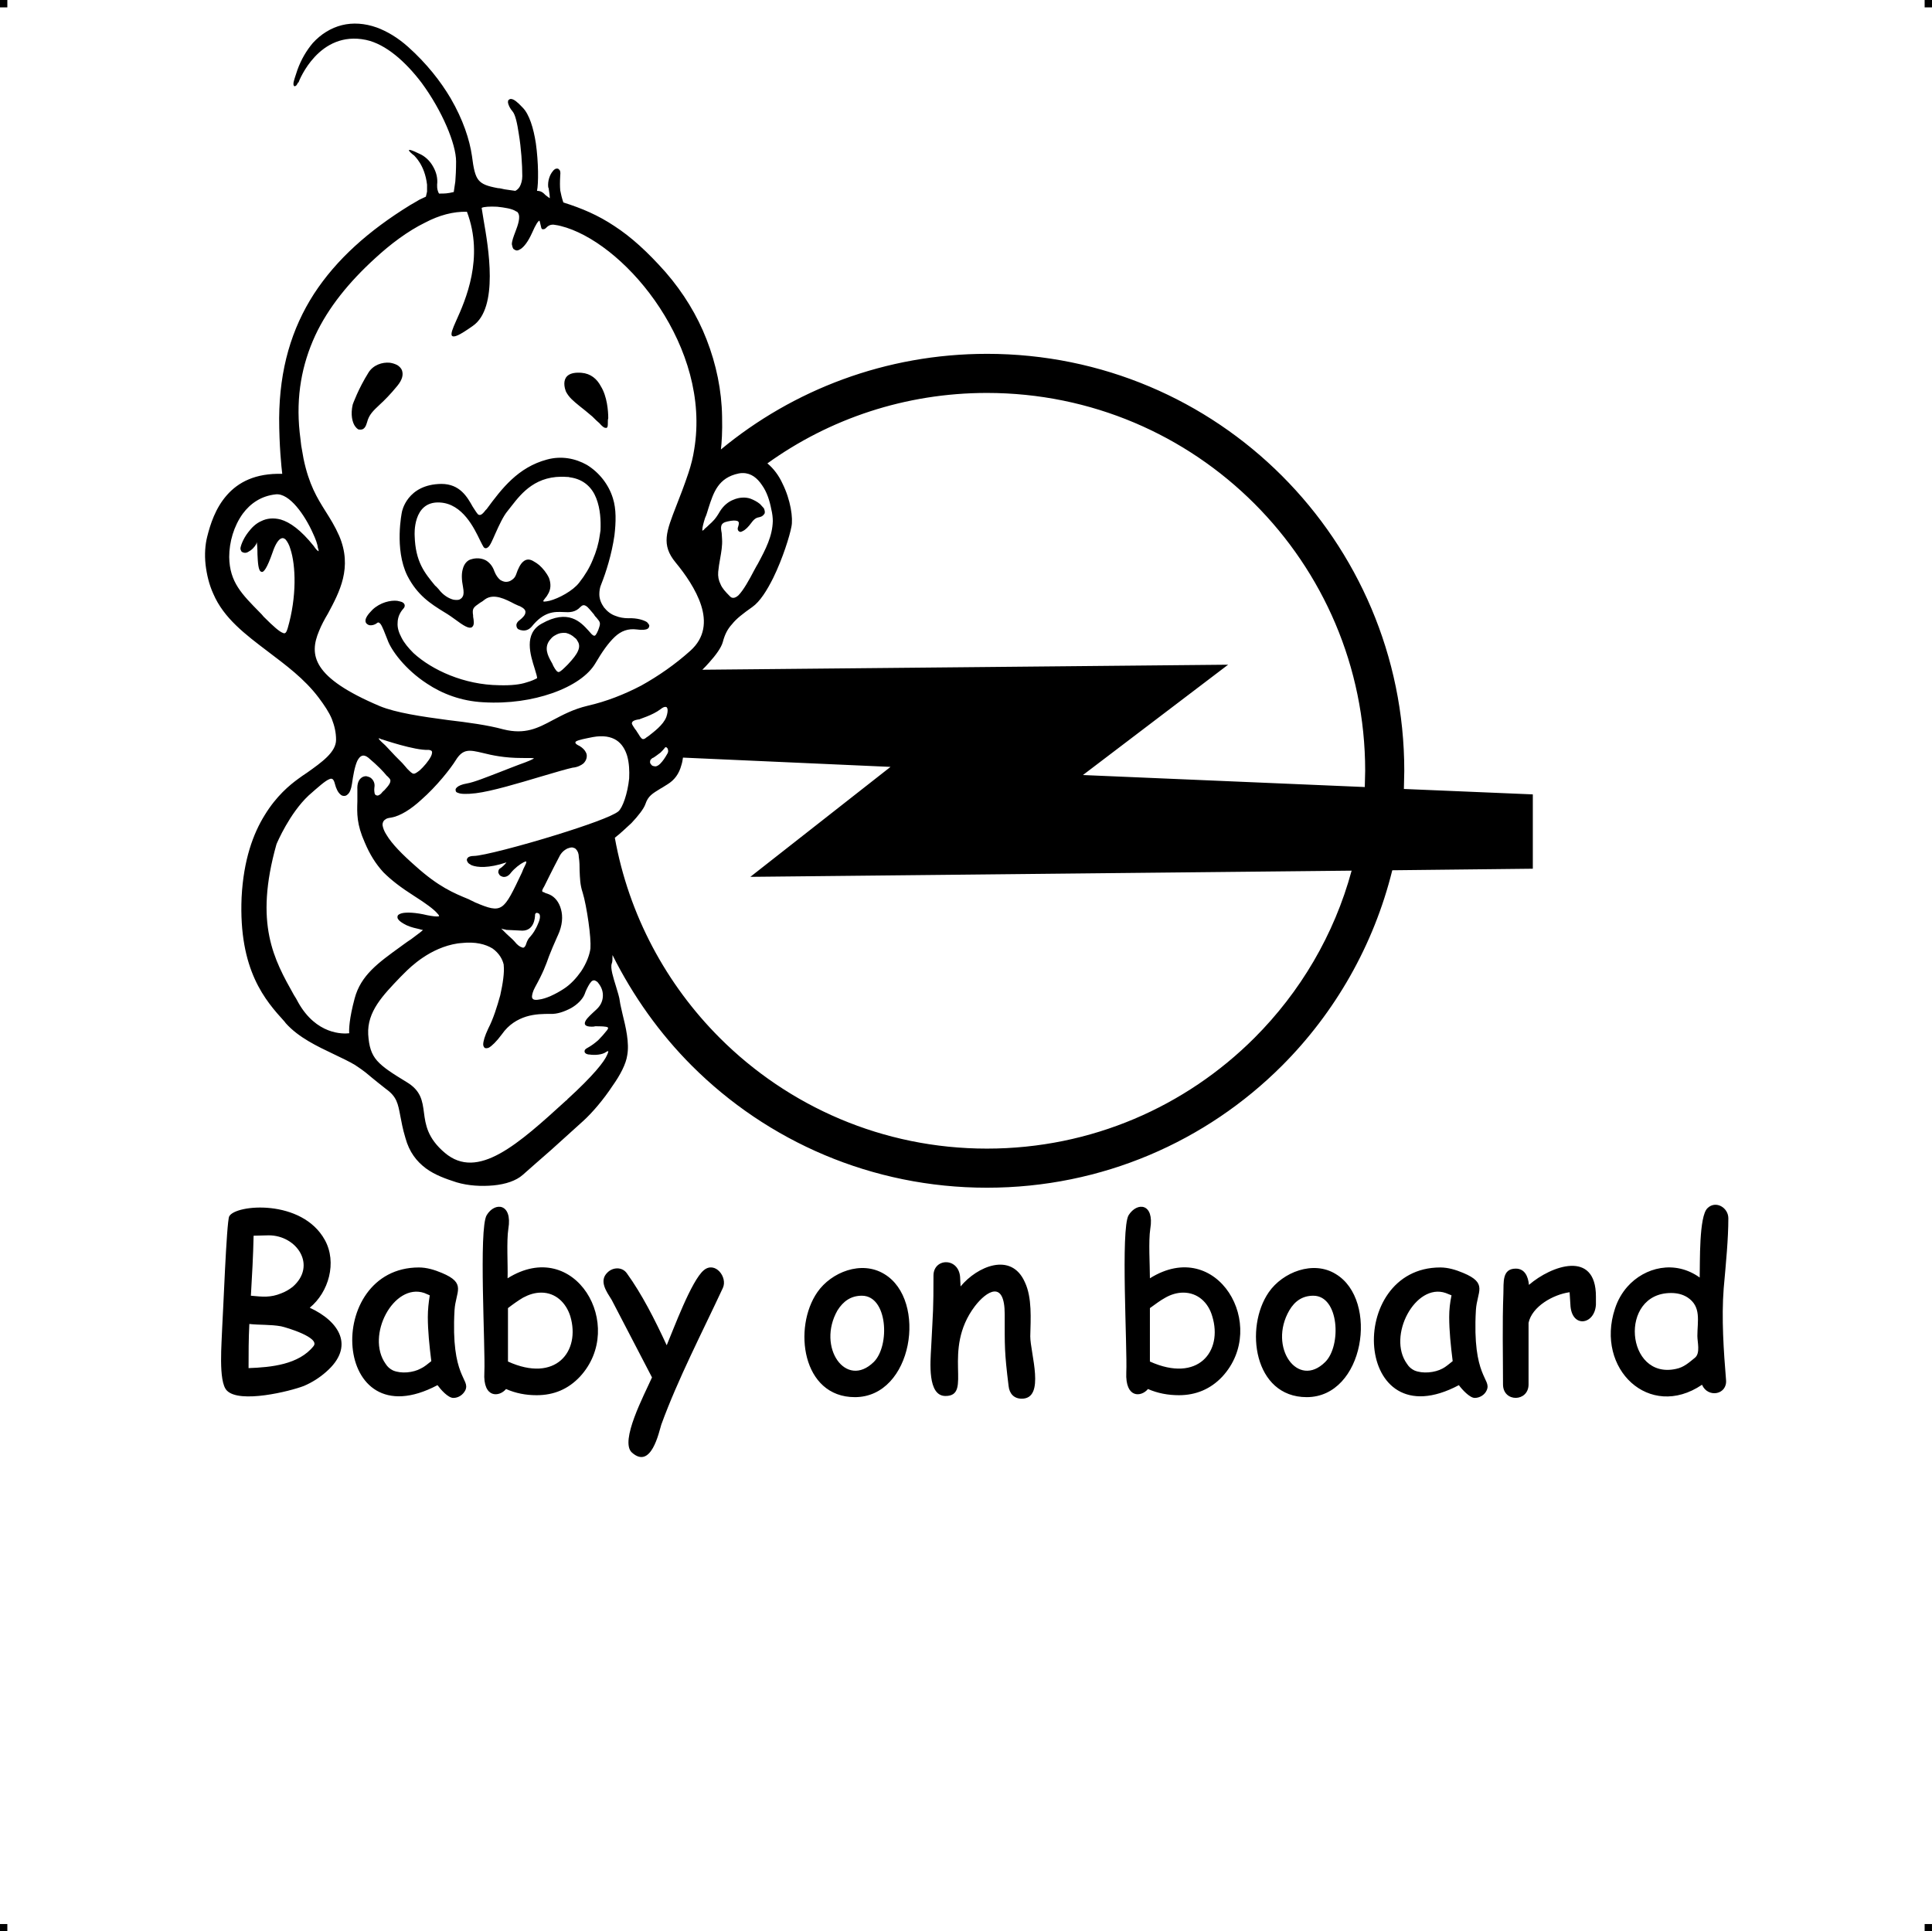 <?xml version="1.0" encoding="UTF-8"?>
<!DOCTYPE svg PUBLIC "-//W3C//DTD SVG 1.1//EN" "http://www.w3.org/Graphics/SVG/1.1/DTD/svg11.dtd">
<!-- Creator: CorelDRAW X7 -->
<?xml-stylesheet href="baby-opel.css" type="text/css"?>
<svg xmlns="http://www.w3.org/2000/svg" xml:space="preserve" width="4.994in" height="4.993in" version="1.1" style="shape-rendering:geometricPrecision; text-rendering:geometricPrecision; image-rendering:optimizeQuality; fill-rule:evenodd; clip-rule:evenodd"
viewBox="0 0 4990 4989"
 xmlns:xlink="http://www.w3.org/1999/xlink">
 <g id="Layer_x0020_1">
  <g id="_852381616">
   <rect class="fil0" width="18.958" height="19.065"/>
   <rect class="fil0" x="4971" width="18.958" height="19.065"/>
   <rect class="fil0" y="4970" width="18.958" height="19.065"/>
   <rect class="fil0" x="4971" y="4970" width="18.958" height="19.065"/>
  </g>
  <path class="fil1" d="M785 3580c-36,14 -166,46 -199,12 -23,-23 -13,-126 -12,-165 2,-26 11,-271 18,-285 16,-31 188,-46 247,61 32,58 10,135 -39,175 76,35 118,100 42,166l0 0c-17,15 -36,27 -57,36l0 0zm1764 -2666c298,0 567,120 762,315 195,195 316,465 316,762 0,16 -1,31 -1,47l333 14 0 192 -363 4c-48,194 -148,368 -285,505 -195,195 -464,315 -762,315 -297,0 -567,-120 -762,-315 -83,-83 -152,-180 -205,-286 0,10 0,18 -2,22 -4,12 4,36 11,59 4,14 9,28 10,39 1,8 4,19 7,33 8,32 18,74 12,106 -3,22 -18,51 -38,79 -23,35 -52,69 -75,90 -21,19 -53,48 -83,75 -30,26 -58,51 -74,65 -17,15 -44,24 -75,27 -32,3 -66,1 -96,-8 -28,-9 -56,-19 -79,-36 -24,-18 -43,-42 -53,-79 -7,-23 -10,-41 -13,-56 -6,-32 -9,-50 -37,-70 -17,-13 -26,-21 -35,-28l0 0c-11,-9 -19,-17 -45,-34 -15,-9 -34,-18 -55,-28 -42,-20 -91,-43 -124,-80l-3 -4c-49,-54 -119,-132 -111,-321 5,-97 30,-165 60,-213 30,-49 64,-77 86,-93 7,-5 15,-11 23,-16 38,-27 75,-53 75,-85 0,-19 -4,-36 -11,-54 -7,-17 -19,-35 -34,-55 -37,-49 -85,-84 -131,-119 -58,-44 -114,-86 -141,-149 -11,-24 -17,-50 -20,-75 -3,-27 -1,-52 4,-72 8,-32 21,-74 51,-108 29,-33 73,-57 143,-55 -2,-16 -8,-73 -8,-144 1,-127 32,-231 90,-321 58,-89 141,-163 248,-229 9,-5 17,-10 24,-14 7,-3 12,-6 17,-8 1,-4 2,-8 3,-13 0,-6 0,-12 0,-18 -6,-52 -33,-74 -33,-75l0 0c-2,-1 -38,-30 15,-4 13,6 26,18 34,33 8,14 12,30 10,46 0,5 0,9 1,13 1,4 2,7 4,10 1,0 3,0 5,0l0 0c8,0 17,0 33,-4 1,-6 2,-15 4,-27 1,-13 2,-30 2,-52 0,-45 -36,-131 -89,-203 -41,-54 -92,-100 -144,-111 -121,-25 -172,104 -174,110l0 0 0 0 -1 0c-2,4 -4,7 -5,8 -4,3 -6,2 -7,-2l0 0c0,-2 0,-3 0,-5 1,-6 5,-18 10,-33 10,-28 24,-51 40,-70 21,-23 47,-39 75,-46 28,-7 59,-5 90,6 27,10 54,26 81,50 48,43 84,89 110,133 32,55 49,107 55,149 4,32 8,51 17,62 9,11 23,16 50,21 6,0 11,2 17,3 9,1 18,3 28,4 4,-2 9,-6 12,-12 3,-6 6,-15 6,-26 0,-30 -3,-73 -9,-109 -4,-27 -9,-50 -16,-58 -7,-8 -11,-17 -12,-23 0,-3 0,-6 2,-7 2,-2 5,-3 8,-2 6,1 15,8 28,22 17,17 28,53 34,92 7,50 7,104 3,123 11,0 16,5 22,11 3,2 6,5 11,8 0,-6 -1,-14 -3,-26l-1 -2c-2,-16 4,-33 12,-42 2,-3 5,-5 7,-6 4,-1 7,-1 9,2 3,2 4,7 3,15 -1,17 -1,28 0,39 2,10 4,19 8,31 48,15 90,33 132,61 43,28 85,66 132,119 46,53 82,112 106,174 25,64 39,132 40,199 1,40 -1,67 -3,85 186,-154 426,-247 687,-247l0 0zm-961 1250c36,200 133,379 271,517 177,177 421,286 690,286 270,0 514,-109 691,-286 118,-118 206,-266 251,-432l0 0 -1553 16 362 -284 1 0 -537 -24c-1,7 -2,13 -4,19 -6,23 -18,39 -36,50 -7,4 -12,8 -18,11 -21,13 -32,19 -39,40 -4,12 -19,31 -36,49 -15,14 -30,28 -43,38zm226 -434l1358 -13 -375 285 728 31c0,-14 1,-28 1,-42 0,-270 -110,-514 -286,-690 -177,-177 -421,-286 -691,-286 -211,0 -407,67 -567,182 16,13 30,32 39,52 21,42 28,90 23,112 -4,22 -22,81 -47,132 -16,32 -34,61 -54,75 -24,17 -41,30 -52,44 -12,13 -19,27 -24,46 -4,15 -18,34 -35,53 -6,7 -12,13 -18,19zm-391 -22c3,5 5,9 6,12 6,11 10,16 14,16 5,-1 12,-8 24,-20 13,-14 22,-25 26,-35 4,-9 4,-18 -2,-26 -1,-3 -4,-6 -7,-8 -6,-6 -14,-10 -22,-12 -9,-1 -18,0 -28,6 -4,2 -8,5 -12,10 -19,21 -6,44 1,57zm-287 -410c-71,-4 -65,85 -65,85l0 1c2,68 26,96 53,129 3,2 5,5 9,9 11,15 26,24 38,27 6,1 11,1 15,0 4,-2 7,-4 9,-8 3,-5 3,-13 1,-24 -4,-20 -4,-35 -1,-46 4,-17 14,-24 21,-26 6,-2 22,-6 38,2 9,5 18,14 23,29 4,10 9,17 15,22 5,3 10,5 15,5 6,0 11,-2 15,-5 5,-3 9,-8 11,-14 5,-15 11,-27 18,-33 8,-7 17,-8 29,0 4,2 8,5 13,9 9,8 19,20 25,33 5,14 6,29 -4,44 -1,2 -3,5 -5,7 -4,5 -6,8 -6,9l0 0c0,0 1,1 3,1 3,0 8,-1 13,-2 24,-6 61,-26 77,-47 15,-19 27,-39 35,-59 9,-21 15,-41 18,-63 1,-4 1,-8 2,-13 1,-24 0,-55 -11,-83 -10,-26 -31,-49 -68,-54l0 0c-3,-1 -5,-1 -8,-1 -79,-6 -117,42 -142,74 -4,5 -8,10 -11,14 -11,13 -22,37 -31,57 -8,18 -14,33 -20,37 -4,3 -8,3 -11,-1 -2,-3 -5,-9 -9,-17 -15,-31 -45,-95 -104,-98zm-98 25c0,-1 13,-72 102,-73 48,0 67,34 81,59l0 0c6,9 10,16 14,20 5,3 10,1 19,-11l3 -3c39,-53 81,-108 156,-128 37,-10 73,-3 103,14 31,19 56,50 67,86 9,28 8,62 4,96 -7,49 -22,96 -34,126 -4,9 -5,18 -5,26 0,13 5,24 12,34 8,10 18,18 30,22 10,4 21,6 33,6 23,-1 40,5 48,10 3,3 5,6 6,8 0,4 -1,7 -4,9 -5,3 -14,4 -28,2 -23,-3 -41,4 -57,19 -17,16 -33,39 -50,68 -18,31 -58,59 -113,78 -49,17 -110,27 -177,23 -57,-3 -106,-22 -145,-48 -57,-37 -93,-87 -102,-113 -8,-20 -13,-34 -18,-41 -4,-5 -7,-5 -10,-2 -5,4 -13,6 -19,5 -3,-1 -5,-2 -7,-4 -2,-2 -3,-4 -3,-8 0,-6 5,-15 18,-28 20,-19 47,-25 64,-23 5,1 9,2 12,3 4,2 6,4 7,7 1,3 0,7 -3,10 -10,11 -15,24 -15,37 -1,12 3,25 10,38 7,14 18,27 31,40 48,44 131,82 221,83 32,1 55,-2 70,-7 15,-4 24,-9 28,-11 1,-2 -2,-12 -6,-25 -11,-35 -29,-90 18,-116 69,-39 101,-4 121,18 6,7 10,12 14,13 3,1 6,-2 11,-14 7,-19 6,-20 -4,-32 -2,-2 -5,-5 -7,-9 -9,-10 -15,-19 -21,-22 -5,-3 -9,-2 -14,3 -13,14 -28,14 -44,13 -23,-1 -50,-2 -82,38 -8,9 -18,11 -26,9l0 0c-3,0 -6,-2 -9,-3l0 0c-2,-2 -4,-5 -4,-8 -1,-4 1,-10 8,-15 9,-7 15,-14 15,-20 1,-6 -4,-11 -14,-16 -4,-1 -9,-4 -14,-6 -23,-12 -53,-28 -76,-12 -5,4 -9,7 -13,9 -17,12 -21,14 -18,33l0 3c2,11 3,20 -1,25l0 0c-5,7 -16,4 -40,-14 -11,-8 -22,-16 -34,-23 -34,-21 -69,-43 -95,-94 -34,-69 -14,-164 -14,-164l0 0zm424 -311c0,0 -24,-54 40,-49 24,2 40,16 50,35 16,26 19,63 19,82 -1,3 -1,6 -1,8 0,13 0,19 -7,17l0 0c-3,0 -8,-4 -15,-12 -5,-4 -11,-10 -18,-17 -14,-12 -24,-20 -33,-27 -17,-14 -27,-22 -35,-37l0 0zm-551 33c0,0 14,-40 41,-83 12,-19 35,-27 55,-25 7,1 13,3 19,6 5,3 10,8 12,13 4,11 2,24 -12,41 -18,22 -33,37 -45,48 -17,16 -28,26 -33,46 -3,11 -7,16 -12,18 -4,1 -7,1 -11,0 -3,-2 -5,-4 -8,-8 -7,-10 -12,-30 -6,-56l0 0zm1008 177c-3,0 -7,0 -11,1 -53,11 -65,49 -78,89 -3,9 -5,18 -9,26 -4,13 -7,24 -7,30 0,2 0,2 0,3 2,-1 4,-2 6,-5 5,-4 8,-7 11,-10 10,-9 17,-15 29,-36 9,-14 21,-24 34,-29 16,-7 32,-7 44,-3 8,3 18,8 25,14 4,4 7,8 10,11 2,5 3,9 2,13 -1,1 -1,2 -2,3 -4,5 -8,6 -12,7 -6,1 -12,3 -20,14 -8,11 -16,19 -23,22 -2,1 -4,2 -6,2 -3,-1 -5,-2 -6,-5 -1,-2 -1,-5 1,-10l0 0c2,-7 2,-11 -2,-13 -5,-2 -13,-2 -26,1 -19,4 -18,14 -15,30 0,5 1,10 1,16 1,16 -2,33 -5,50 -2,11 -4,23 -5,34 -1,12 1,22 6,32 4,10 12,19 24,31 6,7 14,5 22,-2 13,-13 28,-40 41,-65 2,-4 4,-7 6,-11l3 -5c21,-39 38,-72 39,-111 0,-8 -1,-19 -4,-31 -4,-21 -11,-44 -24,-62 -12,-18 -28,-31 -49,-31zm-475 992c-17,32 -38,75 -38,75l0 0c-6,10 -7,13 -4,15 1,0 4,1 7,3 3,1 7,2 11,4l0 0 0 0 0 0c13,6 24,19 29,38 5,18 4,41 -8,67l0 0 -1 2 0 0c-10,22 -16,37 -22,52 -8,23 -16,44 -36,80 -6,11 -8,20 -8,25 0,3 2,6 5,7 3,1 8,1 13,0 18,-2 43,-14 63,-27 19,-12 34,-29 46,-46 14,-21 22,-43 24,-59 1,-14 -1,-40 -5,-68 -4,-29 -10,-60 -15,-76 -7,-21 -7,-37 -8,-58 0,-10 0,-21 -2,-34 0,-9 -3,-16 -7,-20 -2,-3 -6,-4 -10,-5 -4,0 -8,1 -13,3 -8,4 -16,11 -21,22zm-399 299c-2,2 -4,4 -5,5l-6 6 0 0c-45,47 -86,89 -83,148 2,31 8,51 23,68 16,18 40,33 76,55 37,22 41,48 45,79 4,31 9,66 54,104 85,72 189,-22 314,-136l0 0 2 -1 0 -1c68,-62 96,-98 103,-115 2,-4 3,-7 3,-9 0,-1 0,-1 0,-1 -1,0 -3,1 -5,2 -10,8 -31,9 -43,7 -4,0 -7,-1 -9,-2 -3,-2 -5,-4 -4,-8 0,-2 3,-5 7,-7 11,-6 20,-13 28,-20 8,-8 16,-17 23,-26 3,-4 3,-6 2,-7 -4,-3 -19,-3 -33,-3 -3,1 -6,1 -9,1 -17,0 -21,-6 -15,-16 4,-7 14,-16 27,-28 11,-10 16,-21 17,-33 1,-13 -3,-25 -12,-36 -2,-3 -4,-4 -6,-5 -3,-2 -5,-2 -8,-1 -3,1 -5,4 -8,8l0 0c-5,8 -10,18 -13,27 -5,13 -19,27 -35,36 -17,9 -36,16 -54,15 -17,0 -39,0 -62,7 -22,7 -45,20 -63,46 -14,19 -26,30 -33,34 -4,2 -8,2 -11,1 -2,-2 -4,-5 -4,-9 0,-8 4,-22 13,-41 13,-25 23,-57 31,-86 7,-31 11,-60 9,-77 0,0 0,-1 0,-2 -3,-14 -12,-30 -29,-42 -18,-11 -44,-18 -80,-14 -4,0 -7,1 -10,1 -71,11 -121,60 -137,76zm262 -111c-1,-1 -2,-1 -2,-1l-1 0c-7,-1 -9,-3 -9,-2 0,0 6,6 14,14 6,6 14,12 20,19 7,9 14,14 19,15 1,1 3,1 4,1 1,-1 2,-1 3,-2 1,-1 3,-4 4,-8 3,-9 6,-14 11,-19 6,-7 13,-16 21,-36 5,-12 4,-19 2,-22 -1,-1 -2,-2 -3,-2 -2,-1 -3,-1 -4,-1 -2,1 -3,1 -3,2l0 0 -1 2c0,10 -3,42 -33,42 -23,-1 -37,-2 -42,-2zm-510 -347c-49,46 -81,121 -83,126 -58,206 -6,298 45,389l0 0c4,6 8,13 11,19 47,84 116,82 132,80 -1,-9 0,-38 14,-90 16,-60 61,-92 119,-134 5,-4 10,-7 18,-13l9 -6c21,-16 30,-22 30,-24 0,0 -3,0 -9,-2 -8,-2 -20,-4 -33,-10 -12,-6 -19,-11 -22,-16 -2,-3 -2,-7 0,-10 2,-2 6,-4 10,-5 12,-3 36,-2 65,5 15,3 25,4 30,3 1,0 1,0 1,0 0,-2 -1,-4 -4,-7 -9,-11 -31,-27 -61,-46 -33,-21 -58,-40 -79,-61 -20,-22 -35,-46 -48,-77 -21,-47 -20,-75 -19,-106 0,-9 0,-19 0,-30 -1,-17 4,-27 12,-32 3,-2 7,-3 11,-3 4,1 8,2 11,4 7,5 12,14 10,25 -1,7 0,13 1,17 1,1 2,3 3,3 2,1 3,1 5,1 3,-1 7,-3 10,-7 2,-3 5,-5 7,-7 10,-11 20,-22 13,-30 -2,-2 -4,-5 -7,-7 -10,-12 -22,-25 -48,-47 -13,-10 -21,-5 -28,8 -7,15 -11,39 -14,60 -2,14 -6,23 -11,27 -3,3 -6,4 -9,4 -4,0 -7,-1 -10,-4 -6,-5 -11,-15 -14,-27 -3,-12 -7,-16 -15,-12 -10,4 -27,19 -53,42zm909 -111c-8,6 -16,12 -18,13l0 0c-4,1 -6,4 -8,6l0 0c-1,2 -1,4 -1,6 0,2 1,4 3,6 1,2 4,4 7,4 5,2 11,-1 16,-6 7,-7 13,-16 18,-25 4,-6 3,-11 1,-15 0,0 -1,-1 -2,-2 0,0 -1,-1 -2,-1l0 0c-1,0 -3,1 -3,2 -3,4 -7,8 -11,12zm0 -112c-21,16 -54,25 -54,26l0 0c-16,2 -20,6 -20,11 1,4 5,9 8,14 2,2 4,5 5,7 1,2 3,4 4,6 2,3 4,7 6,9 3,4 6,6 12,2 2,-2 4,-3 7,-5 14,-11 39,-29 47,-50 3,-9 4,-16 3,-21l0 0c-1,-2 -1,-3 -2,-4l0 0c-1,-1 -3,-1 -4,-1 -3,0 -7,2 -12,6zm-600 105c-34,2 -119,-27 -119,-27l-1 0c-4,-2 -7,-3 -8,-3 0,2 3,5 7,9 7,6 13,12 22,22 8,9 18,19 32,33 5,6 10,11 13,15 16,16 16,16 32,4 10,-9 23,-24 29,-36 2,-4 3,-8 3,-10 0,-3 -1,-4 -2,-5 -2,-1 -5,-2 -8,-2zm141 8c-34,-8 -51,-12 -70,19 -13,21 -49,67 -89,102 -26,24 -54,42 -78,46 -7,1 -12,2 -15,5 -5,3 -7,8 -7,14 1,7 4,16 10,25 14,24 42,52 75,81 60,54 99,70 138,86 5,3 11,5 16,8 71,30 73,24 121,-77 2,-6 5,-12 8,-18 3,-6 4,-9 3,-11 0,0 0,0 0,0 -1,0 -3,1 -6,2 -10,5 -24,16 -33,27l0 0c-7,10 -15,12 -21,11 -3,-1 -6,-2 -8,-4 -2,-2 -3,-5 -4,-7 0,-5 1,-9 5,-11 5,-3 12,-10 16,-15l-1 0c-45,15 -74,13 -89,7 -5,-3 -9,-5 -10,-8 -3,-4 -3,-8 0,-11l0 0c2,-3 8,-5 16,-5 21,0 122,-26 215,-55 74,-23 142,-47 158,-60 11,-9 24,-46 28,-85 1,-20 0,-40 -5,-58 -5,-17 -14,-32 -28,-41 -14,-9 -34,-13 -61,-8 -20,4 -36,7 -43,11 -4,3 -2,7 9,12 8,5 13,10 16,16 3,5 3,10 2,15 -1,5 -4,10 -8,14 -6,5 -16,10 -28,11 -14,3 -45,12 -82,23 -57,17 -127,38 -168,43 -25,3 -40,2 -46,-1 -4,-1 -6,-3 -6,-6 -1,-3 0,-5 3,-8 4,-4 13,-8 25,-10 19,-3 53,-17 87,-30 17,-7 34,-13 49,-19 23,-8 36,-14 38,-16 0,-1 -10,-1 -31,-1 -45,0 -77,-7 -101,-13zm-149 -1370c-45,22 -90,56 -129,92 -67,61 -121,127 -155,200 -34,74 -50,156 -40,250 1,11 3,22 4,34 2,11 4,22 6,34 14,67 35,101 57,136 12,19 24,38 35,63 35,82 1,145 -29,201 -9,15 -17,30 -23,45 -26,62 -18,120 157,194 41,17 108,27 176,36 51,6 103,13 143,24 56,14 89,-3 128,-24 25,-13 52,-28 90,-37 48,-11 94,-29 138,-52 45,-25 88,-55 127,-90 38,-34 41,-76 28,-117 -13,-41 -42,-82 -66,-111 -38,-46 -24,-80 2,-147l0 0c9,-23 20,-51 31,-84 7,-21 12,-41 15,-61 22,-132 -21,-262 -89,-366 -68,-104 -161,-181 -241,-207 -10,-3 -20,-6 -29,-7 -13,-3 -20,4 -24,8l0 0c-2,2 -4,3 -6,3 -4,1 -6,-1 -7,-8 -2,-7 -3,-14 -4,-14 -3,1 -9,9 -19,32 -10,22 -20,35 -29,41 -3,2 -7,4 -10,4 -3,0 -6,-2 -9,-4 -2,-3 -3,-7 -4,-12 0,-8 4,-19 9,-32 7,-18 14,-39 7,-49 -1,-2 -2,-3 -5,-4 -10,-7 -30,-10 -49,-12 -18,-1 -35,0 -40,3 0,0 0,0 0,0l0 0c0,1 2,13 5,31 12,69 40,227 -28,274 -34,24 -49,31 -54,25 -3,-5 2,-18 11,-38 24,-53 73,-163 28,-282 -35,-1 -72,9 -108,28zm-367 1060c6,3 9,-2 12,-12 24,-82 21,-163 7,-205 -3,-11 -8,-19 -12,-24 -4,-4 -8,-5 -12,-3 -7,3 -15,15 -22,36 -14,40 -23,53 -29,50 -8,-2 -9,-24 -10,-45 0,-15 -1,-30 -2,-31 -1,0 0,2 -1,4 -5,9 -12,16 -20,20l0 0c-3,2 -6,3 -9,3l0 0c-3,0 -6,-1 -9,-3 -1,-2 -3,-5 -3,-8 0,-5 6,-24 20,-42 9,-12 20,-23 34,-29 14,-7 31,-9 50,-4 24,7 52,27 85,68 6,9 10,13 13,14 0,0 0,-4 -2,-9 -1,-10 -6,-23 -13,-38 -20,-45 -60,-104 -96,-100 -37,4 -65,23 -85,50 -23,32 -35,73 -35,112 1,65 33,96 79,143 3,3 7,7 10,11 26,26 41,39 50,42zm-37 1556l-39 1c-1,52 -4,103 -7,155 31,3 51,5 78,-6l0 0c11,-4 21,-10 30,-17l0 0c63,-55 11,-133 -62,-133zm32 235c-28,-5 -55,-3 -82,-6 -2,39 -2,76 -2,114 58,-2 130,-9 168,-57 17,-22 -70,-48 -84,-51zm445 185c-14,0 -33,-22 -41,-33 -274,145 -295,-304 -48,-304 20,0 40,6 59,14l0 0c65,27 36,48 33,96l0 0c-10,175 41,177 28,207 -6,12 -18,20 -31,20zm-66 -209c0,-19 2,-37 5,-56l-14 -6c-79,-27 -152,110 -100,183l0 0c5,8 11,13 19,17l0 0c21,9 52,6 72,-5l0 0c9,-4 18,-12 27,-19 -5,-40 -9,-79 -9,-114zm281 202c-28,0 -54,-5 -79,-16 -17,21 -60,25 -56,-43 3,-62 -15,-371 6,-406 21,-35 67,-31 56,35 -5,32 -1,93 -2,128 174,-109 308,123 187,254l0 0c-30,32 -67,48 -112,48zm12 -265c-17,0 -32,5 -47,13l0 0c-12,7 -26,17 -39,27l0 138c123,56 188,-26 161,-117 -11,-35 -38,-61 -75,-61zm469 -12c-53,114 -116,235 -159,353 -6,19 -26,117 -76,72 -32,-29 32,-149 52,-194l-104 -200c-13,-21 -34,-49 -11,-71l0 0c14,-14 38,-15 50,2l0 0c39,54 72,119 103,186 17,-40 64,-168 96,-194 29,-24 62,18 49,46zm341 282c-137,0 -160,-180 -97,-271l0 0c36,-52 114,-83 173,-47 112,67 74,318 -76,318zm18 -262c-28,0 -48,14 -63,38l0 0c-54,95 22,204 94,133 42,-42 36,-171 -31,-171zm413 266c-20,0 -32,-13 -34,-33l0 0c-11,-89 -10,-102 -10,-185 0,-90 -47,-60 -77,-21l0 0c-87,115 -4,232 -76,232 -47,0 -39,-88 -37,-125 5,-100 6,-94 6,-186 0,-47 69,-48 69,9l1 19c43,-52 131,-90 166,-11l0 0c19,40 15,95 14,140l0 0c0,43 40,161 -22,161zm406 -9c-28,0 -55,-5 -80,-16 -17,21 -59,25 -56,-43 3,-62 -15,-371 6,-406 22,-35 67,-31 56,35 -5,32 -1,93 -1,128 174,-109 308,123 187,254l0 0c-30,32 -68,48 -112,48zm11 -265c-16,0 -32,5 -46,13l0 0c-13,7 -26,17 -40,27l0 138c124,56 189,-26 161,-117 -10,-35 -37,-61 -75,-61zm319 270c-137,0 -161,-180 -98,-271l0 0c36,-52 115,-83 173,-47 112,67 74,318 -75,318zm17 -262c-28,0 -48,14 -62,38l0 0c-55,95 22,204 93,133 42,-42 36,-171 -31,-171zm417 264c-13,0 -33,-22 -41,-33 -273,145 -294,-304 -48,-304 20,0 40,6 59,14l0 0c65,27 36,48 33,96l0 0c-10,175 41,177 28,207 -5,12 -18,20 -31,20zm-66 -209c0,-19 2,-37 6,-56l-15 -6c-78,-27 -152,111 -100,183l0 0c5,8 11,13 19,17l0 0c21,9 53,6 73,-5l0 0c8,-4 17,-12 26,-19 -5,-40 -9,-79 -9,-114zm379 -32c-3,53 -64,62 -66,-1l-2 -31c-43,6 -97,37 -106,79l0 159 0 0c0,46 -66,47 -66,0 0,-79 -2,-155 1,-235l0 0c1,-28 -4,-64 32,-64 23,0 32,20 34,42 58,-50 173,-91 173,30l0 21zm330 -42c-6,77 0,163 6,236l0 0c4,39 -47,48 -62,13 -136,92 -276,-41 -225,-196 7,-22 18,-41 32,-57l0 0c45,-51 123,-70 187,-24 1,-39 -2,-158 20,-179 21,-21 54,-2 54,26 0,53 -6,114 -12,181l0 0zm-136 12c-136,0 -117,225 13,196 20,-4 33,-16 49,-29l0 0c14,-12 6,-40 6,-56 0,-39 11,-76 -26,-100 -13,-8 -27,-11 -42,-11z"/>
 </g>
</svg>
